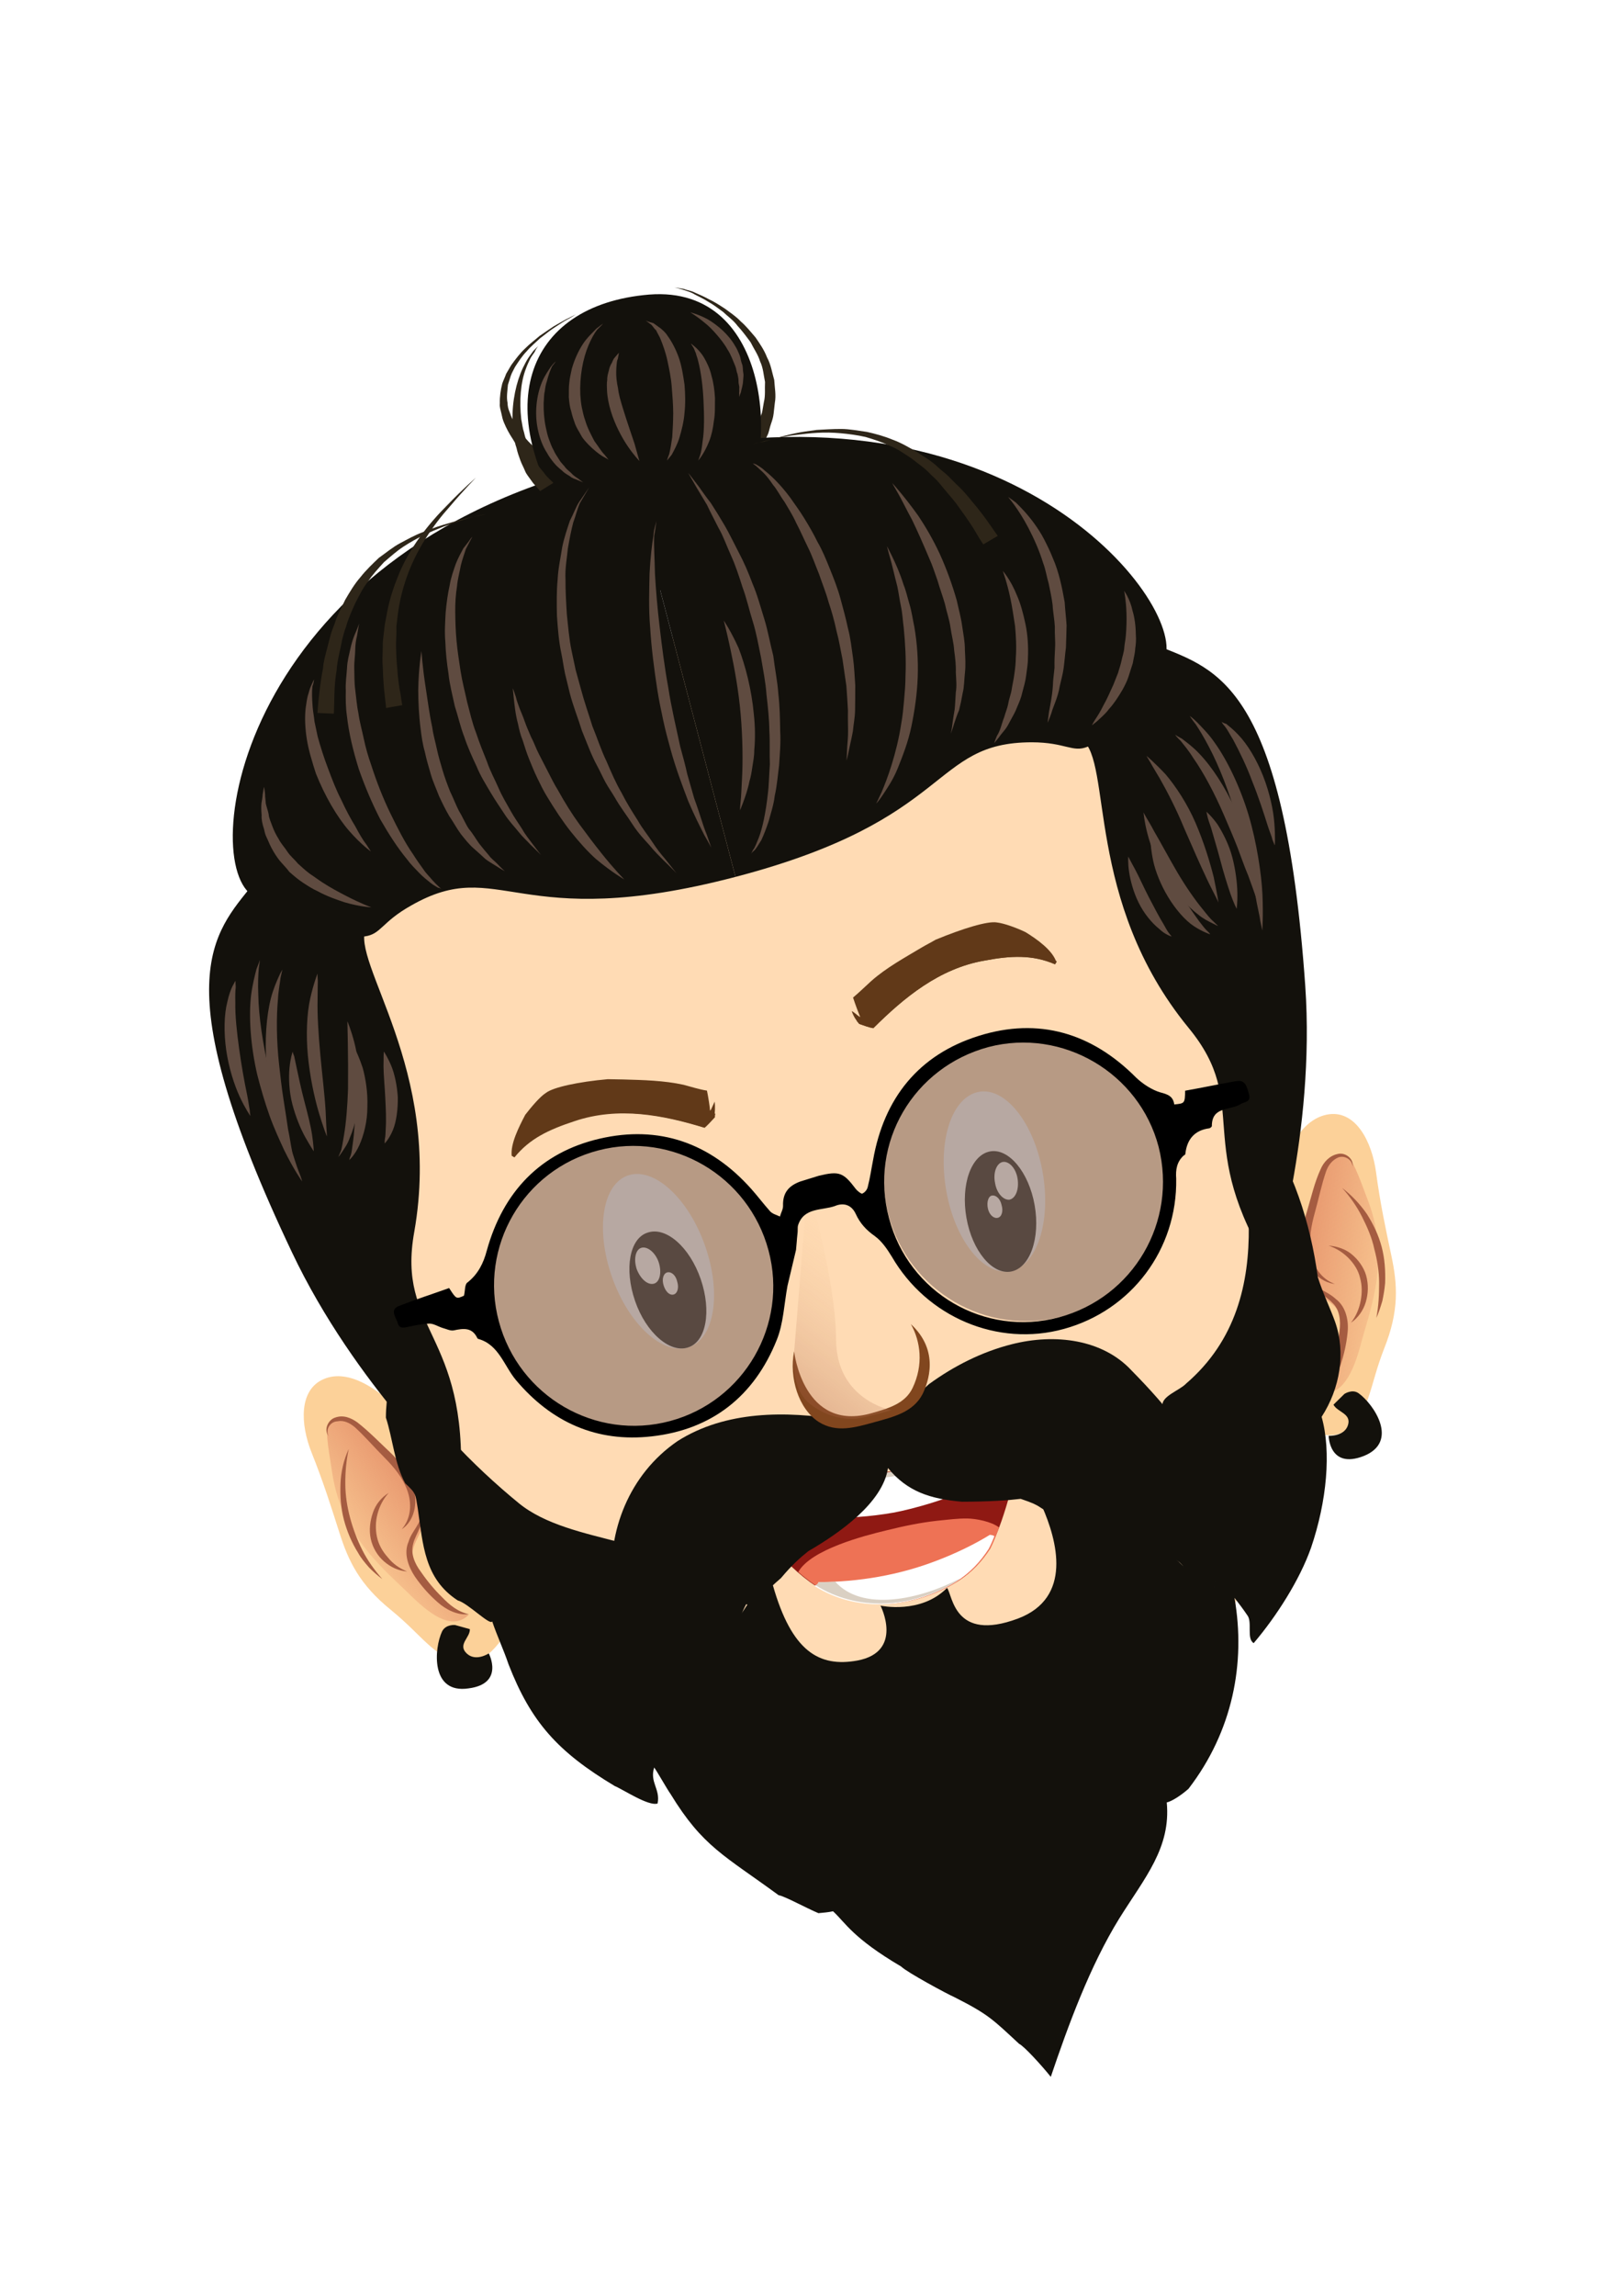 <svg width="79" height="113" viewBox="0 0 79 113" fill="none" xmlns="http://www.w3.org/2000/svg">
<g filter="url(#filter0_d_247_1271)">
<path d="M20.321 61.114C18.756 59.314 17.16 58.349 15.941 58.875C14.721 59.4 14.781 61.076 15.348 62.496C15.916 63.916 16.276 65.054 16.719 66.441C17.161 67.828 17.703 68.987 19.274 70.253C20.85 71.547 21.282 72.463 22.66 72.822C24.038 73.181 25.096 71.06 25.096 71.06C24.262 67.831 21.415 62.363 20.321 61.114Z" fill="#FCD199"/>
<path d="M16.372 63.553C16.132 62.005 15.981 61.296 16.261 60.94C16.54 60.585 17.155 60.691 18.069 61.652C18.977 62.585 20.601 64.521 20.818 65.127C21.03 65.704 20.892 66.029 20.581 66.658C20.271 67.287 20.04 67.869 20.903 68.871C21.767 69.872 22.176 70.407 23.08 70.482C22.367 71.167 21.442 70.711 20.247 69.543C19.047 68.347 16.858 66.679 16.372 63.553Z" fill="url(#paint0_linear_247_1271)"/>
<path d="M16.178 61.668C15.936 61.364 16.157 60.873 16.519 60.766C16.904 60.625 17.291 60.78 17.606 61.009C18.174 61.452 18.668 61.968 19.185 62.451C19.701 62.934 20.157 63.548 20.37 64.273C20.578 64.97 20.412 65.864 19.787 66.263C20.263 65.718 20.282 64.973 20.065 64.368C19.842 63.734 19.404 63.205 18.916 62.716C18.427 62.227 17.955 61.676 17.479 61.244C17.226 61.031 16.929 60.886 16.618 60.952C16.266 60.968 16.021 61.346 16.178 61.668Z" fill="#A55C41"/>
<path d="M20.759 65.406C20.914 65.995 20.46 66.506 20.352 66.973C20.216 67.447 20.41 67.939 20.738 68.372C21.039 68.812 21.396 69.24 21.769 69.605C22.149 69.998 22.544 70.329 23.102 70.448C22.524 70.511 21.958 70.216 21.557 69.858C21.121 69.476 20.77 69.077 20.429 68.586C20.122 68.118 19.864 67.462 20.124 66.874C20.277 66.338 20.766 65.997 20.759 65.406Z" fill="#A55C41"/>
<path d="M19.142 64.477C18.878 64.769 18.69 65.135 18.592 65.512C18.494 65.888 18.488 66.274 18.566 66.643C18.644 67.011 18.836 67.356 19.106 67.654C19.348 67.958 19.663 68.187 20.051 68.342C19.631 68.313 19.237 68.13 18.91 67.844C18.583 67.558 18.351 67.162 18.261 66.737C18.17 66.312 18.222 65.857 18.37 65.44C18.496 65.058 18.775 64.703 19.142 64.477Z" fill="#A55C41"/>
<path d="M17.175 62.315C17.057 62.874 17.001 63.448 17.008 64.039C17.009 64.602 17.102 65.175 17.244 65.707C17.387 66.24 17.592 66.789 17.848 67.297C18.104 67.805 18.439 68.268 18.83 68.718C18.584 68.533 18.366 68.342 18.176 68.146C17.98 67.921 17.785 67.696 17.64 67.43C17.327 66.934 17.087 66.362 16.939 65.802C16.784 65.213 16.749 64.627 16.77 64.031C16.791 63.434 16.931 62.841 17.175 62.315Z" fill="#A55C41"/>
<path d="M62.743 49.944C63.22 47.592 64.154 46.001 65.48 45.838C66.778 45.681 67.568 47.172 67.774 48.698C67.974 50.196 68.227 51.386 68.528 52.803C68.829 54.221 68.923 55.504 68.168 57.382C67.442 59.255 67.511 60.277 66.478 61.266C65.446 62.256 63.483 60.954 63.483 60.954C62.593 57.737 62.417 51.613 62.743 49.944Z" fill="#FCD199"/>
<path d="M67.406 50.168C66.86 48.714 66.625 48.023 66.231 47.84C65.837 47.657 65.337 48.089 65.011 49.343C64.658 50.603 64.239 53.092 64.315 53.727C64.419 54.357 64.7 54.564 65.284 54.944C65.839 55.329 66.338 55.727 66.081 57.026C65.824 58.324 65.73 58.996 64.981 59.51C65.921 59.755 66.54 58.913 66.992 57.276C67.409 55.618 68.509 53.133 67.406 50.168Z" fill="url(#paint1_linear_247_1271)"/>
<path d="M66.618 48.41C66.687 48.04 66.257 47.687 65.867 47.799C65.471 47.883 65.185 48.211 65.047 48.536C64.743 49.193 64.592 49.877 64.385 50.573C64.171 51.24 64.095 51.997 64.252 52.734C64.408 53.471 65.018 54.111 65.745 54.194C65.073 53.952 64.673 53.325 64.563 52.667C64.453 52.01 64.576 51.332 64.761 50.67C64.946 50.009 65.09 49.297 65.31 48.658C65.419 48.339 65.632 48.086 65.903 47.969C66.202 47.846 66.602 48.058 66.618 48.41Z" fill="#A55C41"/>
<path d="M64.477 53.931C64.632 54.52 65.27 54.74 65.615 55.111C65.982 55.447 66.04 55.998 65.973 56.516C65.905 57.034 65.815 57.586 65.691 58.116C65.561 58.618 65.374 59.131 64.953 59.517C65.467 59.289 65.829 58.768 66.01 58.226C66.191 57.684 66.315 57.154 66.371 56.58C66.432 56.033 66.31 55.319 65.783 54.927C65.341 54.517 64.761 54.433 64.477 53.931Z" fill="#A55C41"/>
<path d="M65.434 52.305C65.816 52.432 66.159 52.655 66.423 52.925C66.688 53.194 66.907 53.533 66.986 53.901C67.092 54.264 67.085 54.65 67.016 55.02C66.947 55.391 66.793 55.779 66.535 56.1C66.873 55.88 67.147 55.496 67.267 55.086C67.387 54.675 67.41 54.226 67.285 53.778C67.166 53.359 66.878 52.976 66.557 52.718C66.27 52.483 65.854 52.334 65.434 52.305Z" fill="#A55C41"/>
<path d="M66.103 49.468C66.488 49.89 66.829 50.38 67.085 50.889C67.341 51.397 67.569 51.912 67.689 52.479C67.832 53.011 67.924 53.584 67.925 54.147C67.926 54.709 67.899 55.278 67.787 55.864C67.908 55.602 67.996 55.316 68.083 55.031C68.142 54.752 68.195 54.445 68.22 54.143C68.241 53.546 68.2 52.933 68.051 52.372C67.896 51.783 67.634 51.246 67.322 50.75C66.981 50.259 66.561 49.815 66.103 49.468Z" fill="#A55C41"/>
<path d="M17.574 35.217C15.384 39.118 14.952 43.771 16.332 48.04C18.639 55.282 22.681 67.487 24.45 70.666C26.986 75.222 36.867 81.211 48.642 82.325C48.705 82.341 48.761 82.329 48.824 82.345C48.875 82.305 48.925 82.264 48.982 82.252C58.71 75.536 64.384 65.474 64.4 60.257C64.396 56.614 61.95 43.981 60.43 36.543C59.525 32.144 56.901 28.287 53.065 25.962C43.892 20.386 35.141 21.948 33.357 22.326C33.301 22.339 33.244 22.351 33.188 22.363C33.131 22.375 33.074 22.387 33.018 22.399C31.242 22.953 22.842 25.892 17.574 35.217Z" fill="#FFDBB4"/>
<path d="M46.606 49.61C47.033 52.037 48.445 53.811 49.754 53.563C51.062 53.314 51.785 51.147 51.352 48.691C50.925 46.264 49.513 44.49 48.205 44.738C46.868 44.992 46.174 47.154 46.606 49.61Z" fill="white"/>
<path d="M47.599 50.938C47.885 52.566 48.876 53.747 49.788 53.583C50.728 53.413 51.244 51.941 50.958 50.314C50.671 48.686 49.68 47.504 48.769 47.668C47.828 47.838 47.312 49.31 47.599 50.938Z" fill="#13110C"/>
<path d="M49.008 49.218C49.088 49.734 49.427 50.076 49.717 50.045C50.028 49.978 50.198 49.528 50.118 49.011C50.038 48.495 49.699 48.153 49.41 48.184C49.093 48.222 48.9 48.707 49.008 49.218Z" fill="white"/>
<path d="M48.655 50.477C48.722 50.789 48.94 50.98 49.138 50.938C49.336 50.896 49.423 50.611 49.329 50.305C49.263 49.993 49.044 49.802 48.846 49.844C48.676 49.88 48.589 50.166 48.655 50.477Z" fill="white"/>
<path d="M34.725 52.31C35.548 54.653 35.194 56.89 33.922 57.309C32.65 57.727 30.963 56.189 30.14 53.846C29.317 51.503 29.67 49.266 30.942 48.847C32.214 48.429 33.902 49.967 34.725 52.31Z" fill="white"/>
<path d="M34.511 53.954C35.052 55.528 34.781 57.037 33.893 57.314C33.011 57.62 31.818 56.6 31.277 55.026C30.736 53.453 31.007 51.943 31.895 51.666C32.805 51.354 33.97 52.381 34.511 53.954Z" fill="#13110C"/>
<path d="M32.441 53.121C32.605 53.619 32.498 54.086 32.221 54.175C31.915 54.269 31.554 53.961 31.361 53.468C31.196 52.97 31.303 52.503 31.581 52.415C31.886 52.32 32.282 52.651 32.441 53.121Z" fill="white"/>
<path d="M33.355 54.082C33.45 54.388 33.362 54.673 33.164 54.715C32.966 54.757 32.776 54.56 32.682 54.255C32.587 53.949 32.675 53.664 32.873 53.621C33.071 53.579 33.289 53.77 33.355 54.082Z" fill="white"/>
<path d="M18.205 55.047C17.859 54.113 19.068 56.048 19.203 56.404C19.324 56.971 19.341 57.471 19.324 57.949C18.768 57.001 18.353 56.022 18.205 55.047Z" fill="#13110C"/>
<path d="M19.006 60.772C19.01 59.675 19.25 58.854 19.33 57.978C20.809 60.626 23.366 63.194 25.551 64.981C26.84 66.04 28.793 66.455 30.484 66.896C30.537 67.981 30.42 69.102 30.548 69.844C30.861 72.296 31.254 74.286 32.698 76.349C33.108 76.884 33.255 76.882 33.839 77.262C33.42 75.988 33.23 74.814 34.215 73.598C35.029 72.418 36.153 71.024 36.905 69.828C37.231 69.551 37.648 69.285 38.065 69.019C38.995 72.287 40.344 73.067 42.225 72.727C44.53 72.296 43.367 70.025 43.367 70.025C43.367 70.025 45.354 70.463 46.643 69.152C46.926 69.507 46.977 71.836 50.13 70.663C52.842 69.643 52.065 66.816 51.323 65.137C51.798 65.421 52.279 65.734 52.802 65.83C53.44 66.05 53.851 65.755 54.506 65.912C56.016 66.895 58.16 67.24 58.817 68.937C59.004 69.401 59.244 69.972 59.425 70.407C59.968 69.344 59.892 67.731 59.783 66.243C59.411 64.071 58.591 62.023 57.252 60.175C57.212 59.709 58.1 59.432 58.414 59.099C60.892 56.973 61.533 54.141 61.505 51.363C61.46 49.062 62.082 45.997 62.136 46.252C63.679 48.502 64.546 51.191 64.907 53.869C65.173 54.701 65.533 55.425 65.757 56.059C66.286 57.575 66.006 59.323 65.092 60.732C65.573 62.437 65.353 64.883 64.569 67.182C64.014 68.751 62.883 70.532 61.747 71.869C61.376 71.652 61.7 70.813 61.424 70.486C61.251 70.227 61.002 69.894 60.801 69.641C61.361 72.84 60.715 76.206 58.536 79.038C58.188 79.349 57.72 79.656 57.465 79.71C57.674 81.947 56.386 83.405 55.127 85.42C53.674 87.772 52.608 90.694 51.753 93.216C51.31 92.659 50.424 91.692 50.195 91.592C48.869 90.363 48.674 90.138 46.983 89.282C46.658 89.144 44.652 88.059 44.388 87.789C41.987 86.374 41.654 85.644 41.029 85.067C40.774 85.121 40.57 85.134 40.309 85.16C39.658 84.883 38.653 84.327 38.346 84.274C35.682 82.321 34.616 81.896 33.029 79.3C32.862 79.069 32.34 78.143 32.219 77.991C31.989 78.721 32.532 79.05 32.388 79.762C31.947 79.915 30.67 79.061 30.283 78.906C27.469 77.222 26.152 75.754 25.045 72.909C24.803 72.19 24.483 71.517 24.241 70.799C24.142 71.027 23.044 69.897 22.543 69.767C20.895 68.695 20.835 67.019 20.575 65.238C20.459 64.552 20.51 64.511 19.959 64.006C19.431 63.052 19.336 61.769 19.006 60.772Z" fill="#13110C"/>
<path d="M39.897 68.866C41.918 70.303 44.728 70.299 47.14 68.839C47.821 68.427 48.348 67.842 48.749 67.223C49.209 66.326 49.488 65.408 49.76 64.461C49.781 64.279 49.807 64.125 49.828 63.943C49.9 63.306 49.97 62.521 50.377 61.931C49.054 62.389 47.258 62.711 46.947 62.778C44.32 63.365 41.591 63.885 38.902 64.042C38.528 64.091 38.126 64.147 37.745 64.169C37.139 64.238 36.561 64.302 36.009 64.212C37.136 65.898 38.144 67.579 39.897 68.866Z" fill="#8F1913"/>
<path d="M43.647 66.322C44.49 66.114 45.311 65.939 46.178 65.844C46.671 65.799 47.159 65.725 47.664 65.736C48.05 65.743 48.818 65.876 49.208 66.178C49.076 66.532 48.944 66.886 48.778 67.218C48.376 67.836 47.872 68.387 47.168 68.833C44.762 70.321 41.946 70.297 39.925 68.86C39.713 68.698 39.501 68.536 39.317 68.367C39.94 67.257 42.577 66.579 43.647 66.322Z" fill="#EE7255"/>
<path d="M40.311 68.866C42.292 68.86 44.291 68.524 46.15 67.804C47.026 67.47 47.941 67.039 48.752 66.54C48.843 66.551 48.934 66.561 48.974 66.612C48.897 66.806 48.798 67.034 48.692 67.234C48.291 67.853 47.787 68.404 47.083 68.85C44.778 70.258 42.099 70.323 40.114 69.056C40.25 68.998 40.294 68.929 40.311 68.866Z" fill="white"/>
<path opacity="0.6" d="M40.311 68.867C40.578 68.869 40.873 68.866 41.133 68.84C42.457 70.336 45.288 69.735 47.285 68.689C47.234 68.729 47.184 68.77 47.133 68.81C44.828 70.218 42.15 70.283 40.165 69.016C40.25 68.998 40.294 68.929 40.311 68.867Z" fill="#C2B09C"/>
<path d="M36.917 64.73C36.768 64.584 36.647 64.432 36.497 64.286C36.883 64.293 37.286 64.237 37.694 64.209C38.068 64.159 38.476 64.132 38.85 64.082C41.539 63.926 44.269 63.406 46.896 62.818C47.179 62.758 48.606 62.514 49.856 62.13C49.489 62.771 49.054 63.367 48.544 63.89C47.004 64.721 44.933 65.279 43.993 65.449C41.682 65.851 39.444 65.763 37.337 65.174C37.21 64.993 37.038 64.882 36.917 64.73Z" fill="white"/>
<path opacity="0.6" d="M37.694 64.21C38.068 64.16 38.477 64.133 38.851 64.083C41.539 63.927 44.269 63.407 46.896 62.819C47.179 62.759 48.606 62.515 49.856 62.131C49.706 62.4 49.528 62.675 49.344 62.921C49.297 62.842 49.229 62.798 49.138 62.787C48.224 62.804 47.393 63.069 46.515 63.255C45.32 63.48 44.141 63.641 42.934 63.809C41.869 63.946 40.815 64.14 39.732 64.192C38.994 64.201 38.319 64.226 37.629 64.461C37.516 64.485 37.427 64.623 37.479 64.73C37.515 64.9 37.58 65.064 37.616 65.234C37.525 65.224 37.428 65.185 37.365 65.169C37.222 65.051 37.072 64.905 36.929 64.787C36.78 64.641 36.659 64.489 36.509 64.343C36.883 64.293 37.292 64.266 37.694 64.21Z" fill="#C2B09C"/>
<path d="M49.837 57.158C51.971 56.616 54.313 56.919 55.734 58.454C57.469 60.218 59.318 62.373 59.823 64.754C60.261 66.26 59.81 69.289 59.579 70.849C59.225 71.131 58.991 69.611 58.835 69.437C58.277 68.341 58.571 67.775 57.167 67.569C56.356 67.238 55.791 66.943 55.613 66.803C54.272 66.199 54.311 66.102 54.139 65.99C53.67 66.149 52.627 65.838 52.177 65.667C50.91 65.136 51.513 65.186 50.27 64.768C49.635 64.844 48.79 64.905 47.371 64.91C45.803 64.769 44.691 64.412 43.735 63.253C43.478 64.966 41.339 66.457 39.811 67.344C39.406 67.667 39.008 68.019 38.465 68.667C37.712 69.301 37.007 70.162 36.755 69.949C36.327 70.721 36.445 71.14 35.443 72.271C34.799 73 33.977 74.004 34.06 73.838C33.755 74.496 34.081 74.634 33.931 75.88C33.887 76.926 33.907 78.136 33.574 77.822C32.145 75.549 30.577 73.6 30.154 69.099C29.9 66.368 30.99 63.56 33.365 61.93C35.737 60.419 38.728 60.435 41.396 60.876C43.045 61.118 44.595 60.197 45.757 59.121C46.961 58.243 48.349 57.533 49.837 57.158Z" fill="#13110C"/>
<path d="M25.87 45.866C26.172 45.476 26.597 44.971 26.884 44.792C27.239 44.509 28.513 44.239 29.936 44.114C30.203 44.117 30.441 44.126 30.708 44.128C31.69 44.156 32.701 44.179 33.663 44.389C34.039 44.487 34.421 44.614 34.819 44.677C34.879 44.961 34.971 45.533 34.973 45.681C34.967 45.653 34.995 45.647 35.017 45.612C35.078 45.481 35.139 45.35 35.2 45.218C35.226 45.479 35.217 45.718 35.181 45.963C35.013 46.147 34.844 46.33 34.67 46.486C32.614 45.856 30.423 45.433 28.269 46.157C26.997 46.575 26.054 47.012 25.305 47.941C25.27 47.919 25.236 47.897 25.202 47.874C25.138 47.295 25.554 46.467 25.87 45.866Z" fill="#613918"/>
<path d="M25.202 47.874C26.666 45.993 28.833 44.911 31.157 45.128C32.334 45.234 33.451 45.618 34.635 45.9C34.851 45.943 35.05 45.901 35.236 45.802C35.219 45.865 35.203 45.928 35.215 45.984C35.047 46.168 34.879 46.352 34.705 46.508C32.648 45.878 30.457 45.454 28.304 46.178C27.031 46.597 26.089 47.034 25.339 47.963C25.305 47.941 25.271 47.918 25.236 47.896C25.208 47.902 25.202 47.874 25.202 47.874Z" fill="#613918"/>
<path d="M50.502 36.873C50.073 36.668 49.463 36.442 49.099 36.401C48.639 36.321 47.417 36.699 46.084 37.248C45.847 37.388 45.633 37.492 45.396 37.632C44.556 38.136 43.654 38.623 42.907 39.286C42.61 39.556 42.34 39.821 42.014 40.097C42.103 40.375 42.308 40.924 42.367 41.059C42.332 41.037 42.332 41.037 42.298 41.015C42.195 40.948 42.08 40.824 41.949 40.763C42.031 41.012 42.164 41.221 42.32 41.395C42.542 41.466 42.77 41.566 43.015 41.603C44.529 40.096 46.266 38.661 48.492 38.278C49.8 38.029 50.855 37.983 51.962 38.459C51.985 38.425 52.007 38.39 52.029 38.356C51.846 37.773 51.079 37.225 50.502 36.873Z" fill="#613918"/>
<path d="M52.016 38.298C49.831 37.34 47.419 37.408 45.476 38.709C44.491 39.363 43.701 40.242 42.774 41.031C42.6 41.186 42.402 41.228 42.197 41.242C42.238 41.293 42.278 41.343 42.319 41.394C42.541 41.465 42.769 41.565 43.014 41.602C44.528 40.096 46.265 38.66 48.491 38.276C49.799 38.028 50.854 37.982 51.961 38.458C51.984 38.423 52.006 38.389 52.028 38.355C52.05 38.32 52.05 38.32 52.016 38.298Z" fill="#613918"/>
<path d="M39.112 57.509C39.112 57.509 39.552 61.533 42.952 60.545C43.761 60.314 44.57 60.083 44.941 59.323C45.495 58.168 45.339 57.017 44.863 56.17C46.298 57.494 45.71 59.041 45.444 59.601C44.984 60.498 44.027 60.731 43.077 60.992C42.126 61.253 41.21 61.537 40.324 60.984C39.328 60.337 38.855 58.808 39.112 57.509Z" fill="#81461E"/>
<path d="M33.201 5.149C33.201 5.149 33.383 5.17 33.702 5.28C33.862 5.335 34.05 5.384 34.221 5.495C34.421 5.601 34.65 5.701 34.89 5.857C35.124 5.985 35.37 6.17 35.617 6.354C35.841 6.573 36.115 6.752 36.323 7.034C36.553 7.281 36.761 7.563 36.969 7.845C37.126 8.167 37.334 8.448 37.434 8.783C37.591 9.105 37.607 9.457 37.679 9.797C37.66 10.127 37.704 10.473 37.623 10.787C37.596 10.94 37.57 11.094 37.543 11.248C37.517 11.401 37.428 11.539 37.395 11.664C37.334 11.796 37.308 11.949 37.247 12.081C37.186 12.212 37.119 12.315 37.058 12.447C36.931 12.681 36.825 12.881 36.685 13.059C36.546 13.237 36.428 13.38 36.333 13.489C36.149 13.736 36.031 13.879 36.031 13.879L36.673 14.395C36.673 14.395 36.785 14.223 36.963 13.948C37.052 13.811 37.163 13.639 37.297 13.433C37.431 13.227 37.53 12.998 37.652 12.735C37.713 12.604 37.774 12.473 37.835 12.341C37.889 12.181 37.916 12.028 37.971 11.868C38.026 11.708 38.081 11.548 38.101 11.366C38.122 11.184 38.142 11.002 38.163 10.82C38.232 10.45 38.154 10.081 38.132 9.701C38.026 9.338 37.969 8.936 37.778 8.591C37.643 8.235 37.429 7.925 37.216 7.614C36.98 7.339 36.737 7.035 36.485 6.822C36.255 6.574 35.946 6.373 35.7 6.189C35.425 6.01 35.185 5.854 34.922 5.732C34.688 5.604 34.46 5.504 34.231 5.404C34.032 5.299 33.821 5.284 33.69 5.223C33.411 5.164 33.201 5.149 33.201 5.149Z" fill="#2E2619"/>
<path d="M28.363 6.473C28.363 6.473 28.177 6.572 27.855 6.729C27.697 6.821 27.511 6.92 27.274 7.059C27.066 7.192 26.835 7.36 26.576 7.533C26.352 7.729 26.07 7.937 25.852 8.161C25.605 8.391 25.398 8.672 25.191 8.953C25.102 9.091 25.019 9.256 24.93 9.394C24.875 9.554 24.792 9.719 24.737 9.879C24.656 10.193 24.609 10.528 24.618 10.852C24.598 11.034 24.656 11.17 24.692 11.34C24.728 11.51 24.759 11.652 24.817 11.788C24.94 12.087 25.085 12.353 25.258 12.612C25.403 12.878 25.627 13.097 25.823 13.322C26.019 13.547 26.209 13.743 26.421 13.906C26.633 14.068 26.788 14.242 26.959 14.354C27.131 14.466 27.274 14.583 27.412 14.673C27.658 14.857 27.795 14.947 27.795 14.947L28.374 14.468C28.374 14.468 28.237 14.379 27.968 14.229C27.831 14.139 27.694 14.05 27.494 13.944C27.322 13.833 27.145 13.693 26.933 13.53C26.721 13.368 26.509 13.206 26.319 13.009C26.101 12.818 25.911 12.622 25.744 12.391C25.548 12.165 25.403 11.9 25.264 11.663C25.177 11.533 25.147 11.392 25.089 11.256C25.03 11.12 25 10.979 24.998 10.831C24.938 10.547 24.991 10.24 25.016 9.938C25.071 9.779 25.103 9.653 25.158 9.493C25.213 9.334 25.302 9.196 25.363 9.065C25.541 8.79 25.72 8.515 25.938 8.291C26.151 8.039 26.404 7.837 26.6 7.647C26.831 7.479 27.056 7.284 27.264 7.15C27.473 7.017 27.653 6.89 27.811 6.797C28.183 6.6 28.363 6.473 28.363 6.473Z" fill="#2E2619"/>
<path d="M18.028 36.66C17.231 38.34 21.813 43.617 20.405 51.617C19.522 56.515 23.053 56.565 22.684 64.019C22.684 64.019 17.488 59.198 14.378 52.631C8.012 39.231 10.516 36.951 12.456 34.525C14.073 32.523 18.028 36.66 18.028 36.66Z" fill="#13110C"/>
<path d="M53.28 27.396C54.809 28.464 53.393 35.311 58.544 41.593C61.695 45.427 58.674 47.224 62.644 53.52C62.644 53.52 64.793 46.783 64.286 39.515C63.244 24.718 59.948 23.966 57.068 22.8C54.678 21.857 53.28 27.396 53.28 27.396Z" fill="#13110C"/>
<path d="M36.525 15.788C38.253 13.614 38.143 5.017 31.973 5.498C25.809 6.007 23.937 11.262 28.55 17.659C33.134 24.061 36.525 15.788 36.525 15.788Z" fill="#13110C"/>
<path d="M36.225 34.158C47.044 31.328 45.795 27.535 50.824 27.533C52.482 27.537 52.829 28.056 53.563 27.752C55.422 27.031 57.028 25.12 57.425 23.229C58.053 20.192 49.011 8.96 30.829 13.621L36.225 34.158Z" fill="#13110C"/>
<path d="M36.225 34.158C25.406 36.989 24.632 33.065 20.252 35.565C18.797 36.378 18.776 36.974 17.971 37.086C15.988 37.359 13.958 36.161 12.389 35.043C9.698 33.096 12.043 17.669 30.828 13.62L36.225 34.158Z" fill="#13110C"/>
<path d="M36.989 33.02C36.989 33.02 37.033 32.951 37.134 32.87C37.236 32.79 37.341 32.589 37.497 32.349C37.619 32.086 37.734 31.795 37.86 31.413C37.958 31.037 38.106 30.62 38.157 30.165C38.265 29.698 38.305 29.186 38.372 28.668C38.405 28.127 38.461 27.553 38.425 26.968C38.418 26.377 38.405 25.758 38.335 25.15C38.294 24.537 38.161 23.914 38.086 23.278C37.925 22.66 37.821 22.031 37.638 21.448C37.455 20.864 37.3 20.275 37.066 19.732C36.861 19.183 36.628 18.641 36.384 18.189C36.134 17.709 35.918 17.251 35.687 16.856C35.455 16.461 35.229 16.094 35.009 15.756C34.767 15.451 34.593 15.192 34.426 14.961C34.097 14.527 33.896 14.274 33.896 14.274C33.896 14.274 34.041 14.539 34.319 15.013C34.458 15.251 34.638 15.538 34.823 15.854C34.986 16.205 35.184 16.578 35.387 16.979C35.619 17.374 35.778 17.844 35.999 18.33C36.221 18.816 36.392 19.342 36.569 19.897C36.774 20.446 36.895 21.013 37.078 21.596C37.261 22.179 37.359 22.781 37.485 23.376C37.583 23.977 37.71 24.572 37.751 25.186C37.821 25.793 37.885 26.372 37.892 26.963C37.927 27.548 37.894 28.088 37.917 28.616C37.878 29.128 37.873 29.662 37.816 30.089C37.714 31 37.553 31.774 37.36 32.26C37.26 32.488 37.189 32.711 37.094 32.82C37.033 32.951 36.989 33.02 36.989 33.02Z" fill="#5F4B40"/>
<path d="M35.647 21.543C35.647 21.543 35.802 22.132 35.982 22.983C36.169 23.861 36.381 25.001 36.48 26.165C36.58 27.329 36.594 28.511 36.542 29.381C36.519 29.83 36.506 30.188 36.476 30.461C36.445 30.734 36.447 30.882 36.447 30.882C36.447 30.882 36.507 30.751 36.601 30.494C36.694 30.237 36.826 29.883 36.912 29.45C36.983 29.228 37.02 28.983 37.056 28.738C37.093 28.494 37.152 28.214 37.149 27.919C37.204 27.344 37.191 26.725 37.127 26.146C37.016 24.926 36.707 23.747 36.379 22.899C35.988 22.034 35.647 21.543 35.647 21.543Z" fill="#5F4B40"/>
<path d="M37.08 13.804C37.08 13.804 37.121 13.855 37.224 13.922C37.298 13.995 37.442 14.113 37.591 14.259C37.74 14.405 37.902 14.607 38.075 14.867C38.271 15.092 38.428 15.414 38.636 15.696C38.821 16.012 39.041 16.35 39.21 16.729C39.408 17.102 39.583 17.509 39.793 17.938C39.996 18.34 40.155 18.809 40.336 19.245C40.495 19.715 40.676 20.15 40.807 20.626C40.966 21.096 41.097 21.572 41.199 22.053C41.33 22.529 41.398 22.989 41.494 23.442C41.562 23.902 41.624 24.333 41.686 24.764C41.719 25.201 41.741 25.582 41.763 25.962C41.756 26.349 41.766 26.673 41.769 26.968C41.773 27.264 41.742 27.537 41.727 27.747C41.705 28.196 41.696 28.435 41.696 28.435C41.696 28.435 41.761 28.184 41.847 27.752C41.89 27.535 41.955 27.284 42.008 26.977C42.032 26.675 42.108 26.333 42.114 25.947C42.121 25.56 42.122 25.145 42.123 24.731C42.089 24.294 42.077 23.822 42.01 23.362C41.941 22.903 41.896 22.409 41.759 21.905C41.657 21.423 41.52 20.919 41.389 20.443C41.259 19.967 41.066 19.475 40.878 19.011C40.691 18.547 40.504 18.084 40.272 17.688C40.062 17.259 39.831 16.864 39.605 16.497C39.379 16.13 39.131 15.798 38.917 15.488C38.461 14.874 38.013 14.436 37.658 14.156C37.509 14.01 37.343 13.926 37.24 13.859C37.143 13.821 37.08 13.804 37.08 13.804Z" fill="#5F4B40"/>
<path d="M43.152 30.554C43.152 30.554 43.298 30.405 43.498 30.096C43.699 29.786 43.995 29.368 44.226 28.786C44.458 28.203 44.728 27.524 44.889 26.749C45.049 25.975 45.17 25.149 45.2 24.313C45.229 23.478 45.168 22.632 45.034 21.86C44.956 21.492 44.9 21.089 44.799 20.755C44.699 20.421 44.626 20.081 44.504 19.781C44.321 19.198 44.099 18.712 43.942 18.39C43.785 18.067 43.686 17.881 43.686 17.881C43.686 17.881 43.728 18.079 43.834 18.442C43.935 18.776 44.043 19.286 44.198 19.875C44.258 20.159 44.302 20.505 44.374 20.845C44.447 21.185 44.462 21.537 44.512 21.912C44.584 22.667 44.633 23.456 44.597 24.264C44.597 24.678 44.562 25.071 44.527 25.463C44.492 25.856 44.457 26.248 44.387 26.619C44.277 27.353 44.098 28.043 43.923 28.613C43.749 29.183 43.556 29.669 43.418 29.994C43.235 30.388 43.152 30.554 43.152 30.554Z" fill="#5F4B40"/>
<path d="M43.944 14.775C43.944 14.775 44.042 14.961 44.228 15.277C44.413 15.594 44.629 16.051 44.919 16.582C45.181 17.119 45.467 17.769 45.765 18.476C45.928 18.827 46.035 19.189 46.176 19.574C46.288 19.965 46.423 20.321 46.536 20.712C46.62 21.109 46.761 21.494 46.811 21.868C46.867 22.271 46.973 22.633 46.995 23.014C47.045 23.388 47.089 23.734 47.076 24.093C47.092 24.445 47.13 24.762 47.076 25.07C47.052 25.372 47.049 25.639 47.019 25.912C46.982 26.157 46.939 26.373 46.918 26.555C46.877 26.919 46.828 27.107 46.828 27.107C46.828 27.107 46.906 26.913 47.009 26.565C47.064 26.406 47.135 26.183 47.235 25.955C47.3 25.704 47.359 25.425 47.412 25.117C47.493 24.804 47.484 24.48 47.525 24.116C47.566 23.752 47.544 23.371 47.522 22.991C47.529 22.604 47.445 22.207 47.383 21.776C47.327 21.373 47.208 20.954 47.124 20.557C46.893 19.747 46.611 18.978 46.279 18.248C45.953 17.548 45.581 16.916 45.235 16.397C44.519 15.393 43.944 14.775 43.944 14.775Z" fill="#5F4B40"/>
<path d="M49.388 19.099C49.388 19.099 49.588 19.62 49.762 20.442C49.846 20.839 49.92 21.326 49.994 21.814C50.04 22.308 50.069 22.865 50.03 23.377C50.028 23.644 49.997 23.917 49.96 24.162C49.929 24.435 49.864 24.686 49.828 24.93C49.791 25.175 49.691 25.404 49.655 25.648C49.612 25.865 49.513 26.093 49.464 26.282C49.386 26.476 49.338 26.664 49.283 26.823C49.228 26.983 49.167 27.115 49.1 27.218C49.001 27.446 48.968 27.572 48.968 27.572C48.968 27.572 49.064 27.462 49.203 27.285C49.27 27.182 49.365 27.073 49.483 26.929C49.6 26.786 49.684 26.62 49.789 26.42C49.894 26.22 50.006 26.048 50.099 25.791C50.199 25.563 50.298 25.334 50.357 25.055C50.422 24.804 50.51 24.519 50.54 24.246C50.571 23.973 50.63 23.694 50.627 23.398C50.654 22.83 50.618 22.245 50.504 21.706C50.39 21.168 50.259 20.692 50.09 20.313C49.774 19.521 49.388 19.099 49.388 19.099Z" fill="#5F4B40"/>
<path d="M49.65 15.46C49.65 15.46 50.157 16.033 50.657 16.994C50.906 17.474 51.18 18.067 51.375 18.707C51.504 19.035 51.548 19.381 51.649 19.715C51.721 20.056 51.799 20.424 51.843 20.77C51.859 21.122 51.937 21.491 51.953 21.843C51.94 22.201 51.984 22.547 51.965 22.877C51.946 23.207 51.928 23.537 51.937 23.861C51.912 24.162 51.859 24.47 51.857 24.737C51.824 25.277 51.716 25.744 51.663 26.052C51.616 26.387 51.595 26.57 51.595 26.57C51.595 26.57 51.678 26.404 51.788 26.084C51.869 25.771 52.103 25.336 52.192 24.784C52.252 24.505 52.339 24.22 52.386 23.884C52.433 23.548 52.452 23.218 52.499 22.882C52.511 22.524 52.524 22.166 52.531 21.779C52.509 21.399 52.459 21.024 52.438 20.644C52.309 19.901 52.147 19.136 51.861 18.486C51.732 18.157 51.575 17.835 51.424 17.542C51.273 17.248 51.099 16.988 50.932 16.757C50.597 16.295 50.258 15.953 50.034 15.734C49.822 15.571 49.65 15.46 49.65 15.46Z" fill="#5F4B40"/>
<path d="M55.366 20.082C55.366 20.082 55.462 20.535 55.481 21.183C55.491 21.507 55.484 21.893 55.449 22.286C55.434 22.496 55.386 22.684 55.371 22.895C55.357 23.105 55.279 23.299 55.237 23.516C55.194 23.732 55.117 23.926 55.068 24.114C54.991 24.308 54.914 24.503 54.837 24.697C54.676 25.056 54.516 25.416 54.344 25.72C54.2 26.017 54.044 26.257 53.932 26.429C53.821 26.601 53.782 26.698 53.782 26.698C53.782 26.698 53.883 26.617 54.035 26.496C54.181 26.346 54.412 26.179 54.618 25.898C54.859 25.64 55.082 25.296 55.299 24.924C55.405 24.724 55.51 24.524 55.581 24.302C55.652 24.079 55.723 23.857 55.794 23.634C55.831 23.389 55.902 23.167 55.911 22.928C55.948 22.683 55.962 22.473 55.942 22.24C55.937 21.797 55.881 21.394 55.78 21.06C55.654 20.465 55.366 20.082 55.366 20.082Z" fill="#5F4B40"/>
<path d="M32.329 16.65C32.329 16.65 32.313 16.712 32.28 16.838C32.248 16.963 32.193 17.123 32.184 17.362C32.105 17.823 32.033 18.46 31.991 19.239C31.978 20.012 31.938 20.939 32.023 21.898C32.081 22.864 32.212 23.902 32.372 24.935C32.452 25.451 32.561 25.961 32.663 26.443C32.771 26.953 32.902 27.429 33.033 27.905C33.294 28.857 33.622 29.705 33.892 30.418C34.19 31.125 34.492 31.712 34.696 32.114C34.928 32.509 35.032 32.723 35.032 32.723C35.032 32.723 34.95 32.474 34.803 32.061C34.628 31.654 34.467 31.037 34.191 30.295C34.085 29.933 33.972 29.542 33.847 29.095C33.757 28.669 33.633 28.222 33.502 27.746C33.303 26.811 33.064 25.825 32.91 24.82C32.728 23.822 32.602 22.812 32.489 21.859C32.375 20.906 32.301 20.003 32.258 19.242C32.243 18.475 32.196 17.833 32.219 17.384C32.298 16.923 32.329 16.65 32.329 16.65Z" fill="#5F4B40"/>
<path d="M29.017 14.982C29.017 14.982 28.839 15.257 28.521 15.71C28.365 15.95 28.255 16.27 28.066 16.636C27.94 17.018 27.792 17.434 27.69 17.93C27.617 18.42 27.493 18.95 27.465 19.518C27.41 20.093 27.417 20.684 27.43 21.303C27.472 21.916 27.519 22.558 27.652 23.181C27.718 23.493 27.756 23.811 27.828 24.151L28.061 25.109C28.228 25.755 28.473 26.354 28.662 26.966C28.908 27.565 29.125 28.171 29.416 28.702C29.561 28.967 29.677 29.238 29.823 29.504C29.968 29.769 30.135 30 30.274 30.238C30.558 30.74 30.881 31.145 31.147 31.563C31.413 31.98 31.718 32.301 31.989 32.599C32.231 32.903 32.489 33.144 32.679 33.341C33.086 33.728 33.316 33.976 33.316 33.976C33.316 33.976 33.115 33.722 32.752 33.266C32.556 33.041 32.354 32.788 32.134 32.449C31.915 32.111 31.638 31.784 31.4 31.361C31.134 30.944 30.868 30.526 30.612 30.018C30.334 29.544 30.1 29.001 29.867 28.458C29.605 27.921 29.422 27.338 29.176 26.738C28.987 26.127 28.77 25.521 28.609 24.904L28.354 23.98C28.288 23.669 28.221 23.357 28.155 23.045C28.023 22.421 27.981 21.808 27.918 21.229C27.882 20.644 27.847 20.059 27.852 19.525C27.822 18.968 27.924 18.473 27.969 17.989C28.049 17.528 28.134 17.095 28.232 16.719C28.364 16.365 28.439 16.023 28.561 15.761C28.867 15.251 29.017 14.982 29.017 14.982Z" fill="#5F4B40"/>
<path d="M30.749 34.285C30.749 34.285 30.26 33.796 29.615 32.985C29.292 32.58 28.923 32.095 28.548 31.583C28.172 31.07 27.814 30.494 27.477 29.884C27.297 29.597 27.14 29.275 26.989 28.981C26.838 28.687 26.687 28.393 26.536 28.1C26.385 27.806 26.296 27.528 26.151 27.263C26.034 26.992 25.918 26.72 25.841 26.5C25.759 26.25 25.654 26.036 25.583 25.843C25.513 25.651 25.442 25.458 25.412 25.317C25.324 25.039 25.259 24.875 25.259 24.875C25.259 24.875 25.267 25.051 25.305 25.369C25.343 25.687 25.377 26.124 25.513 26.628C25.567 26.883 25.628 27.167 25.744 27.438C25.833 27.716 25.933 28.05 26.056 28.35C26.179 28.649 26.308 28.977 26.465 29.299C26.622 29.622 26.779 29.944 26.959 30.232C27.324 30.835 27.717 31.433 28.121 31.94C28.524 32.447 28.95 32.919 29.352 33.278C30.143 33.94 30.749 34.285 30.749 34.285Z" fill="#5F4B40"/>
<path d="M23.262 17.419C23.262 17.419 23.212 17.459 23.145 17.562C23.078 17.665 22.96 17.809 22.821 17.986C22.715 18.187 22.565 18.455 22.45 18.747C22.34 19.066 22.208 19.42 22.145 19.819C22.053 20.223 21.996 20.65 21.95 21.134C21.927 21.583 21.888 22.095 21.934 22.588C21.951 23.088 22.003 23.611 22.089 24.155C22.141 24.677 22.284 25.21 22.398 25.748C22.569 26.275 22.677 26.785 22.87 27.277C23.035 27.776 23.257 28.262 23.473 28.719C23.66 29.183 23.926 29.601 24.158 29.996C24.39 30.391 24.644 30.752 24.863 31.09C25.083 31.428 25.348 31.698 25.549 31.952C25.751 32.205 25.969 32.396 26.125 32.57C26.457 32.884 26.647 33.081 26.647 33.081C26.647 33.081 26.486 32.878 26.197 32.495C26.07 32.315 25.875 32.09 25.73 31.825C25.55 31.537 25.342 31.255 25.151 30.911C24.959 30.566 24.733 30.199 24.558 29.792C24.383 29.385 24.145 28.962 23.986 28.492C23.799 28.028 23.612 27.564 23.447 27.066C23.254 26.574 23.145 26.064 23.009 25.559C22.9 25.049 22.764 24.545 22.684 24.029C22.604 23.513 22.53 23.025 22.484 22.531C22.438 22.037 22.427 21.566 22.421 21.122C22.416 20.679 22.445 20.258 22.508 19.86C22.543 19.467 22.647 19.119 22.7 18.812C22.781 18.498 22.875 18.242 22.946 18.019C23.134 17.653 23.262 17.419 23.262 17.419Z" fill="#5F4B40"/>
<path d="M20.758 23.046C20.758 23.046 20.62 23.786 20.599 24.945C20.601 25.508 20.626 26.184 20.72 26.905C20.764 27.251 20.814 27.625 20.92 27.988C20.998 28.356 21.105 28.719 21.218 29.109C21.324 29.472 21.487 29.822 21.622 30.179C21.785 30.529 21.942 30.851 22.128 31.167C22.342 31.477 22.493 31.771 22.701 32.053C22.902 32.306 23.104 32.56 23.322 32.75C23.54 32.941 23.724 33.109 23.907 33.278C24.085 33.418 24.285 33.523 24.422 33.613C24.697 33.791 24.863 33.875 24.863 33.875C24.863 33.875 24.719 33.757 24.489 33.51C24.374 33.386 24.203 33.274 24.075 33.094C23.92 32.92 23.759 32.717 23.597 32.514C23.43 32.283 23.285 32.018 23.089 31.793C22.916 31.533 22.787 31.205 22.607 30.918C22.456 30.624 22.321 30.267 22.164 29.945C22.035 29.617 21.901 29.261 21.794 28.898C21.687 28.536 21.587 28.202 21.509 27.833C21.43 27.465 21.33 27.131 21.286 26.784C21.141 26.104 21.06 25.44 20.974 24.896C20.802 23.806 20.758 23.046 20.758 23.046Z" fill="#5F4B40"/>
<path d="M21.735 34.747C21.735 34.747 21.557 34.607 21.287 34.309C21.166 34.157 20.982 33.988 20.849 33.78C20.682 33.548 20.514 33.318 20.335 33.03C19.954 32.489 19.599 31.794 19.232 31.042C18.866 30.291 18.544 29.47 18.278 28.638C18.131 28.225 18.012 27.806 17.922 27.381C17.832 26.955 17.713 26.536 17.657 26.133C17.573 25.737 17.546 25.328 17.496 24.953C17.446 24.579 17.458 24.221 17.449 23.897C17.439 23.573 17.492 23.265 17.495 22.998C17.497 22.731 17.534 22.486 17.583 22.298C17.646 21.9 17.689 21.683 17.689 21.683C17.689 21.683 17.618 21.906 17.457 22.266C17.38 22.46 17.309 22.682 17.25 22.962C17.191 23.241 17.104 23.526 17.091 23.884C17.072 24.214 17.009 24.612 17.031 24.993C17.024 25.379 17.023 25.794 17.085 26.225C17.181 27.094 17.396 27.966 17.673 28.855C17.973 29.71 18.329 30.552 18.73 31.326C19.154 32.066 19.593 32.743 20.031 33.272C20.239 33.554 20.463 33.773 20.653 33.969C20.842 34.166 21.054 34.328 21.198 34.446C21.341 34.564 21.507 34.647 21.575 34.692C21.666 34.702 21.735 34.747 21.735 34.747Z" fill="#5F4B40"/>
<path d="M15.463 24.438C15.463 24.438 15.402 24.569 15.302 24.797C15.241 24.929 15.215 25.083 15.16 25.242C15.111 25.431 15.091 25.613 15.054 25.857C15.003 26.313 15.026 26.841 15.112 27.385C15.198 27.93 15.381 28.513 15.558 29.068C16.003 30.188 16.606 31.215 17.193 31.89C17.78 32.566 18.267 32.907 18.267 32.907C18.267 32.907 18.18 32.777 18.047 32.568C17.886 32.365 17.7 32.049 17.503 31.677C17.277 31.31 17.033 30.858 16.811 30.372C16.561 29.892 16.362 29.371 16.157 28.822C15.958 28.302 15.781 27.747 15.644 27.243C15.59 26.988 15.536 26.733 15.488 26.506C15.468 26.273 15.419 26.046 15.4 25.814C15.366 25.376 15.356 25.053 15.387 24.779C15.464 24.585 15.463 24.438 15.463 24.438Z" fill="#5F4B40"/>
<path d="M18.288 35.657C18.288 35.657 17.775 35.47 17.044 35.092C16.679 34.903 16.279 34.691 15.867 34.423C15.661 34.289 15.449 34.127 15.243 33.993C15.031 33.831 14.847 33.662 14.664 33.494C14.502 33.291 14.29 33.129 14.157 32.92C14.024 32.712 13.834 32.515 13.729 32.3C13.596 32.091 13.492 31.877 13.421 31.684C13.345 31.464 13.246 31.277 13.232 31.073C13.19 30.874 13.126 30.71 13.089 30.54C13.082 30.364 13.052 30.222 13.056 30.103C13.036 29.87 13.006 29.729 13.006 29.729C13.006 29.729 12.973 29.854 12.937 30.099C12.932 30.218 12.906 30.372 12.879 30.526C12.859 30.708 12.867 30.884 12.886 31.117C12.872 31.327 12.92 31.554 13.003 31.803C13.027 31.916 13.057 32.058 13.109 32.165C13.162 32.273 13.22 32.408 13.278 32.544C13.389 32.787 13.528 33.024 13.696 33.255C13.863 33.486 14.081 33.677 14.248 33.908C14.466 34.099 14.684 34.289 14.925 34.446C15.165 34.602 15.405 34.758 15.634 34.858C16.102 35.114 16.581 35.279 16.963 35.405C17.721 35.629 18.288 35.657 18.288 35.657Z" fill="#5F4B40"/>
<path d="M31.802 6.779C31.802 6.779 31.905 6.846 32.083 6.986C32.157 7.059 32.21 7.167 32.319 7.262C32.377 7.398 32.464 7.527 32.522 7.663C32.645 7.963 32.786 8.348 32.87 8.745C32.955 9.141 33.051 9.595 33.084 10.032C33.118 10.469 33.158 10.935 33.157 11.35C33.156 11.764 33.127 12.185 33.109 12.515C33.062 12.851 33.009 13.159 32.96 13.347C32.883 13.541 32.85 13.666 32.85 13.666C32.85 13.666 32.945 13.557 33.085 13.379C33.191 13.179 33.363 12.876 33.467 12.528C33.57 12.18 33.684 11.741 33.713 11.32C33.764 10.865 33.753 10.394 33.713 9.928C33.645 9.469 33.577 9.009 33.43 8.596C33.283 8.183 33.086 7.81 32.878 7.528C32.785 7.37 32.642 7.253 32.533 7.157C32.396 7.068 32.287 6.973 32.184 6.906C31.933 6.84 31.802 6.779 31.802 6.779Z" fill="#5F4B40"/>
<path d="M30.481 8.363C30.481 8.363 30.408 8.438 30.291 8.582C30.218 8.656 30.179 8.753 30.14 8.85C30.074 8.953 30.013 9.085 29.986 9.239C29.954 9.364 29.899 9.524 29.907 9.7C29.88 9.854 29.888 10.03 29.896 10.206C29.911 10.558 29.984 10.898 30.084 11.232C30.285 11.9 30.628 12.539 30.928 12.978C31.229 13.418 31.493 13.688 31.493 13.688C31.493 13.688 31.393 13.354 31.256 12.85C31.091 12.351 30.868 11.717 30.673 11.078C30.572 10.743 30.477 10.438 30.44 10.12C30.373 9.808 30.341 9.519 30.35 9.28C30.354 9.16 30.358 9.041 30.369 8.95C30.379 8.859 30.383 8.74 30.428 8.671C30.471 8.454 30.481 8.363 30.481 8.363Z" fill="#5F4B40"/>
<path d="M29.703 6.928C29.703 6.928 29.573 7.014 29.371 7.176C29.203 7.36 28.927 7.596 28.704 7.939C28.482 8.283 28.299 8.677 28.163 9.15C28.12 9.367 28.055 9.618 28.04 9.828C28.004 10.073 28.023 10.306 28.015 10.544C28.035 10.777 28.055 11.01 28.131 11.231C28.179 11.457 28.256 11.678 28.326 11.871C28.397 12.063 28.524 12.243 28.622 12.43C28.721 12.616 28.871 12.762 28.986 12.886C29.25 13.156 29.496 13.34 29.668 13.452C29.868 13.557 29.971 13.624 29.971 13.624C29.971 13.624 29.89 13.523 29.769 13.371C29.62 13.225 29.481 12.988 29.273 12.706C29.122 12.413 28.93 12.068 28.818 11.677C28.747 11.485 28.705 11.287 28.657 11.06C28.615 10.861 28.595 10.629 28.581 10.424C28.542 9.544 28.707 8.65 28.983 7.999C29.121 7.673 29.271 7.404 29.411 7.226C29.608 7.037 29.703 6.928 29.703 6.928Z" fill="#5F4B40"/>
<path d="M27.375 8.785C27.375 8.785 27.274 8.866 27.134 9.044C27.023 9.215 26.839 9.462 26.701 9.787C26.425 10.438 26.316 11.32 26.491 12.142C26.581 12.568 26.722 12.952 26.942 13.291C27.04 13.477 27.161 13.629 27.282 13.781C27.404 13.933 27.547 14.051 27.69 14.169C27.805 14.292 27.971 14.376 28.074 14.443C28.183 14.538 28.308 14.571 28.405 14.609C28.599 14.687 28.73 14.748 28.73 14.748C28.73 14.748 28.627 14.681 28.484 14.563C28.415 14.518 28.312 14.451 28.203 14.356C28.123 14.255 27.985 14.165 27.87 14.041C27.784 13.912 27.64 13.794 27.547 13.636C27.455 13.478 27.334 13.326 27.269 13.162C27.177 13.004 27.106 12.812 27.036 12.619C26.965 12.427 26.923 12.228 26.881 12.03C26.797 11.633 26.769 11.224 26.776 10.838C26.796 10.656 26.782 10.451 26.831 10.263C26.852 10.081 26.878 9.927 26.933 9.768C27.015 9.454 27.108 9.197 27.191 9.031C27.308 8.888 27.375 8.785 27.375 8.785Z" fill="#5F4B40"/>
<path d="M34.023 7.906C34.023 7.906 34.07 7.985 34.156 8.115C34.203 8.194 34.221 8.279 34.273 8.386C34.297 8.5 34.35 8.607 34.38 8.749C34.522 9.281 34.616 10.002 34.648 10.706C34.685 11.439 34.694 12.177 34.604 12.73C34.573 13.003 34.536 13.248 34.481 13.407C34.427 13.567 34.388 13.664 34.388 13.664C34.388 13.664 34.461 13.589 34.572 13.418C34.684 13.246 34.812 13.011 34.927 12.72C35.043 12.429 35.118 12.087 35.159 11.723C35.229 11.353 35.207 10.972 35.214 10.586C35.192 10.205 35.142 9.831 35.042 9.497C34.969 9.157 34.812 8.835 34.673 8.597C34.534 8.36 34.344 8.164 34.201 8.046C34.092 7.951 34.023 7.906 34.023 7.906Z" fill="#5F4B40"/>
<path d="M33.993 6.372C33.993 6.372 34.297 6.545 34.692 6.875C34.904 7.038 35.094 7.234 35.289 7.459C35.485 7.684 35.687 7.938 35.832 8.203C36.005 8.463 36.094 8.74 36.211 9.011C36.269 9.147 36.271 9.295 36.323 9.402C36.353 9.544 36.378 9.657 36.373 9.777C36.369 9.896 36.422 10.003 36.411 10.095C36.401 10.185 36.419 10.271 36.403 10.333C36.405 10.481 36.417 10.538 36.417 10.538C36.417 10.538 36.427 10.447 36.488 10.315C36.514 10.162 36.591 9.967 36.6 9.729C36.604 9.609 36.637 9.484 36.606 9.342C36.576 9.2 36.603 9.047 36.544 8.911C36.486 8.775 36.478 8.599 36.42 8.463C36.361 8.328 36.297 8.164 36.21 8.034C35.88 7.452 35.341 7.004 34.866 6.72C34.398 6.464 33.993 6.372 33.993 6.372Z" fill="#5F4B40"/>
<path d="M12.803 38.244C12.803 38.244 12.748 38.404 12.632 38.695C12.551 39.009 12.437 39.448 12.369 39.966C12.24 41.03 12.343 42.489 12.672 43.9C12.851 44.603 13.058 45.3 13.275 45.905C13.499 46.539 13.767 47.104 13.988 47.59C14.46 48.556 14.881 49.148 14.881 49.148C14.881 49.148 14.845 48.978 14.722 48.678C14.599 48.379 14.481 47.96 14.316 47.461C14.151 46.963 13.968 46.38 13.773 45.74C13.606 45.094 13.405 44.426 13.261 43.746C12.943 42.391 12.739 41.013 12.721 39.95C12.697 39.422 12.72 38.973 12.745 38.671C12.782 38.426 12.803 38.244 12.803 38.244Z" fill="#5F4B40"/>
<path d="M13.909 38.72C13.909 38.72 13.82 38.857 13.721 39.086C13.621 39.314 13.461 39.674 13.347 40.113C13.119 40.991 13.026 42.225 13.132 43.417C13.237 44.609 13.546 45.788 13.846 46.643C14.146 47.497 14.436 48.028 14.436 48.028C14.436 48.028 14.406 47.886 14.38 47.625C14.326 47.37 14.276 46.996 14.186 46.57C14.124 46.139 14.044 45.623 13.958 45.078C13.872 44.534 13.808 43.955 13.744 43.376C13.617 42.218 13.608 41.065 13.689 40.189C13.712 39.739 13.787 39.398 13.818 39.124C13.877 38.845 13.909 38.72 13.909 38.72Z" fill="#5F4B40"/>
<path d="M15.637 38.916C15.637 38.916 15.445 39.401 15.278 40.147C15.111 40.894 15.067 41.94 15.164 42.956C15.261 43.972 15.472 44.964 15.691 45.717C15.904 46.442 16.098 46.934 16.098 46.934C16.098 46.934 16.102 46.815 16.082 46.582C16.062 46.349 16.059 46.054 16.037 45.673C15.994 44.913 15.868 43.902 15.777 42.915C15.685 41.927 15.622 40.933 15.642 40.188C15.648 39.802 15.645 39.507 15.653 39.268C15.633 39.035 15.637 38.916 15.637 38.916Z" fill="#5F4B40"/>
<path d="M14.412 42.76C14.412 42.76 14.303 43.08 14.257 43.563C14.212 44.047 14.237 44.723 14.398 45.34C14.559 45.958 14.804 46.557 15.042 46.981C15.28 47.404 15.454 47.664 15.454 47.664C15.454 47.664 15.444 47.34 15.37 46.852C15.302 46.392 15.141 45.775 14.986 45.186C14.832 44.596 14.705 44.001 14.609 43.548C14.561 43.321 14.519 43.123 14.489 42.981C14.43 42.845 14.412 42.76 14.412 42.76Z" fill="#5F4B40"/>
<path d="M16.665 47.939C16.665 47.939 16.738 47.865 16.849 47.693C16.961 47.521 17.123 47.309 17.232 46.989C17.492 46.401 17.686 45.501 17.709 44.637C17.733 43.773 17.609 42.91 17.448 42.293C17.287 41.675 17.112 41.268 17.112 41.268C17.112 41.268 17.108 41.388 17.116 41.564C17.124 41.74 17.121 42.007 17.131 42.331C17.144 42.95 17.149 43.808 17.141 44.609C17.112 45.445 17.048 46.258 16.942 46.873C16.889 47.181 16.852 47.426 16.803 47.614C16.703 47.842 16.665 47.939 16.665 47.939Z" fill="#5F4B40"/>
<path d="M17.201 48.092C17.201 48.092 17.476 47.856 17.697 47.365C17.918 46.874 18.097 46.184 18.094 45.474C18.12 44.757 18.004 44.071 17.867 43.567C17.702 43.069 17.545 42.747 17.545 42.747C17.545 42.747 17.535 42.838 17.537 42.985C17.538 43.133 17.524 43.343 17.521 43.611C17.51 44.117 17.507 44.798 17.498 45.452C17.489 46.106 17.451 46.765 17.378 47.255C17.341 47.5 17.327 47.71 17.272 47.87C17.211 48.001 17.201 48.092 17.201 48.092Z" fill="#5F4B40"/>
<path d="M18.951 47.276C18.951 47.276 19.17 47.052 19.346 46.63C19.523 46.207 19.601 45.598 19.593 45.007C19.558 44.422 19.431 43.827 19.256 43.42C19.081 43.013 18.908 42.754 18.908 42.754C18.908 42.754 18.897 42.844 18.893 42.964C18.889 43.083 18.897 43.259 18.888 43.498C18.894 43.941 18.951 44.492 18.975 45.02C19.004 45.577 19.028 46.105 18.999 46.526C18.984 46.736 18.992 46.912 18.959 47.038C18.933 47.191 18.951 47.276 18.951 47.276Z" fill="#5F4B40"/>
<path d="M11.6 39.27C11.6 39.27 11.533 39.373 11.45 39.538C11.367 39.704 11.273 39.961 11.198 40.303C11.035 40.93 11.018 41.822 11.142 42.684C11.266 43.547 11.531 44.379 11.805 44.973C12.079 45.566 12.333 45.927 12.333 45.927C12.333 45.927 12.309 45.814 12.301 45.638C12.265 45.467 12.233 45.178 12.167 44.866C12.035 44.243 11.888 43.415 11.777 42.609C11.665 41.803 11.575 40.963 11.59 40.338C11.581 40.014 11.589 39.775 11.61 39.593C11.596 39.389 11.6 39.27 11.6 39.27Z" fill="#5F4B40"/>
<path d="M58.597 26.238C58.597 26.238 58.69 26.396 58.892 26.649C59.065 26.909 59.291 27.276 59.541 27.756C60.034 28.688 60.544 29.972 60.918 31.314C61.119 31.983 61.291 32.657 61.458 33.303C61.597 33.955 61.723 34.55 61.831 35.06C61.911 35.576 62.036 36.024 62.068 36.313C62.134 36.625 62.17 36.795 62.17 36.795C62.17 36.795 62.224 36.073 62.177 35.016C62.154 34.488 62.078 33.852 61.968 33.194C61.858 32.536 61.707 31.828 61.5 31.131C61.092 29.767 60.451 28.422 59.822 27.548C59.522 27.108 59.188 26.794 58.958 26.546C58.734 26.327 58.597 26.238 58.597 26.238Z" fill="#5F4B40"/>
<path d="M57.876 27.162C57.876 27.162 57.963 27.292 58.147 27.46C58.308 27.663 58.544 27.939 58.77 28.305C59.278 29.027 59.818 30.038 60.285 31.123C60.519 31.666 60.753 32.209 60.946 32.701C61.145 33.222 61.304 33.692 61.479 34.099C61.626 34.512 61.761 34.868 61.843 35.117C61.926 35.367 61.984 35.502 61.984 35.502C61.984 35.502 61.977 34.911 61.819 34.027C61.661 33.142 61.351 31.963 60.85 30.855C60.348 29.747 59.689 28.732 59.045 28.069C58.74 27.749 58.425 27.52 58.213 27.357C58.013 27.252 57.876 27.162 57.876 27.162Z" fill="#5F4B40"/>
<path d="M56.469 28.202C56.469 28.202 56.521 28.309 56.654 28.518C56.753 28.704 56.932 28.992 57.118 29.308C57.495 29.968 57.948 30.85 58.317 31.749C58.719 32.671 59.122 33.592 59.443 34.265C59.606 34.615 59.751 34.881 59.856 35.095C59.955 35.282 60.013 35.417 60.013 35.417C60.013 35.417 59.933 34.901 59.776 34.164C59.592 33.433 59.296 32.459 58.887 31.509C58.478 30.559 57.912 29.702 57.399 29.1C56.864 28.532 56.469 28.202 56.469 28.202Z" fill="#5F4B40"/>
<path d="M59.419 30.951C59.419 30.951 59.437 31.036 59.468 31.178C59.498 31.32 59.568 31.512 59.645 31.733C59.769 32.181 59.952 32.764 60.107 33.353C60.261 33.942 60.45 34.554 60.603 34.995C60.756 35.437 60.907 35.73 60.907 35.73C60.907 35.73 60.955 35.395 60.943 34.923C60.932 34.452 60.856 33.816 60.695 33.198C60.535 32.581 60.232 31.993 59.966 31.576C59.672 31.164 59.419 30.951 59.419 30.951Z" fill="#5F4B40"/>
<path d="M59.993 36.576C59.993 36.576 59.919 36.503 59.769 36.357C59.626 36.24 59.465 36.037 59.263 35.783C58.865 35.305 58.398 34.634 57.98 33.923C57.563 33.212 57.168 32.466 56.843 31.913C56.692 31.619 56.559 31.411 56.467 31.253C56.374 31.095 56.321 30.987 56.321 30.987C56.321 30.987 56.355 31.424 56.516 32.042C56.676 32.66 56.999 33.48 57.45 34.213C57.902 34.947 58.489 35.622 59.016 36.014C59.268 36.227 59.531 36.349 59.697 36.432C59.896 36.538 59.993 36.576 59.993 36.576Z" fill="#5F4B40"/>
<path d="M59.606 36.984C59.606 36.984 59.56 36.905 59.451 36.81C59.342 36.715 59.215 36.534 59.053 36.332C58.759 35.92 58.378 35.379 58.053 34.826C57.722 34.244 57.392 33.663 57.126 33.245C56.993 33.037 56.866 32.856 56.807 32.721C56.721 32.591 56.674 32.512 56.674 32.512C56.674 32.512 56.69 32.864 56.798 33.374C56.907 33.884 57.164 34.541 57.529 35.145C57.894 35.748 58.366 36.3 58.812 36.59C59.259 36.88 59.606 36.984 59.606 36.984Z" fill="#5F4B40"/>
<path d="M57.706 37.092C57.706 37.092 57.666 37.041 57.585 36.94C57.504 36.838 57.411 36.68 57.313 36.494C57.087 36.127 56.837 35.647 56.587 35.167C56.337 34.687 56.11 34.172 55.912 33.8C55.813 33.613 55.721 33.455 55.668 33.348C55.616 33.24 55.569 33.161 55.569 33.161C55.569 33.161 55.545 33.463 55.607 33.894C55.669 34.325 55.823 34.914 56.079 35.423C56.341 35.96 56.739 36.438 57.094 36.718C57.393 37.01 57.706 37.092 57.706 37.092Z" fill="#5F4B40"/>
<path d="M60.166 26.528C60.166 26.528 60.219 26.635 60.334 26.759C60.455 26.911 60.56 27.126 60.739 27.413C61.035 27.973 61.396 28.696 61.678 29.465C61.988 30.229 62.247 31.033 62.43 31.616C62.525 31.922 62.636 32.165 62.672 32.335C62.736 32.499 62.788 32.606 62.788 32.606C62.788 32.606 62.818 32.186 62.764 31.516C62.717 30.874 62.536 30.024 62.214 29.203C61.892 28.383 61.434 27.621 60.98 27.155C60.75 26.908 60.538 26.745 60.395 26.628C60.269 26.595 60.166 26.528 60.166 26.528Z" fill="#5F4B40"/>
<path d="M26.532 8.016C26.532 8.016 26.43 8.097 26.262 8.281C26.195 8.384 26.1 8.493 26.011 8.631C25.922 8.768 25.839 8.934 25.756 9.1C25.429 9.791 25.219 10.754 25.242 11.697C25.262 11.93 25.253 12.168 25.302 12.395C25.322 12.628 25.37 12.855 25.44 13.047C25.488 13.274 25.559 13.466 25.629 13.659C25.7 13.851 25.792 14.009 25.857 14.173C25.921 14.337 26.036 14.461 26.123 14.591C26.21 14.72 26.29 14.822 26.365 14.895C26.52 15.069 26.601 15.17 26.601 15.17L27.255 14.765C27.255 14.765 27.18 14.692 27.03 14.546C26.956 14.473 26.881 14.4 26.794 14.27C26.714 14.169 26.599 14.045 26.512 13.915C26.425 13.786 26.304 13.634 26.234 13.441C26.169 13.277 26.042 13.097 26 12.899C25.93 12.706 25.859 12.514 25.811 12.287C25.735 12.066 25.721 11.862 25.673 11.635C25.571 10.738 25.639 9.806 25.909 9.126C25.964 8.966 26.047 8.801 26.108 8.669C26.169 8.538 26.264 8.429 26.331 8.326C26.43 8.097 26.532 8.016 26.532 8.016Z" fill="#2E2619"/>
<path d="M23.442 14.507C23.442 14.507 22.84 15.02 22.016 15.876C21.186 16.704 20.123 17.967 19.557 19.479C19.402 19.868 19.276 20.25 19.179 20.626C19.081 21.002 19.018 21.401 18.948 21.771C18.913 22.163 18.838 22.505 18.854 22.858C18.841 23.216 18.822 23.546 18.854 23.835C18.867 24.454 18.913 24.948 18.957 25.294C19.001 25.64 19.015 25.845 19.015 25.845L19.813 25.705C19.813 25.705 19.771 25.506 19.733 25.189C19.661 24.849 19.593 24.389 19.558 23.804C19.526 23.515 19.516 23.191 19.507 22.867C19.497 22.543 19.538 22.179 19.523 21.827C19.564 21.463 19.605 21.099 19.674 20.728C19.743 20.358 19.841 19.982 19.967 19.6C20.448 18.105 21.358 16.816 22.148 15.937C22.881 15.071 23.442 14.507 23.442 14.507Z" fill="#2E2619"/>
<path d="M23.912 16.304C23.912 16.304 23.686 16.352 23.318 16.43C22.95 16.508 22.418 16.651 21.779 16.846C21.473 16.94 21.117 17.075 20.79 17.204C20.434 17.339 20.09 17.53 19.717 17.728C19.345 17.925 19.019 18.202 18.659 18.456C18.339 18.761 18.019 19.066 17.74 19.422C17.454 19.749 17.215 20.155 16.998 20.527C16.816 20.921 16.599 21.293 16.479 21.703C16.402 21.898 16.325 22.092 16.276 22.28C16.227 22.468 16.178 22.656 16.129 22.844C16.032 23.22 15.928 23.568 15.909 23.898C15.781 24.547 15.725 25.122 15.684 25.486C15.649 25.879 15.635 26.089 15.635 26.089L16.441 26.125C16.441 26.125 16.456 25.915 16.462 25.528C16.469 25.142 16.474 24.608 16.58 23.992C16.599 23.663 16.674 23.321 16.75 22.979C16.798 22.791 16.819 22.609 16.868 22.421C16.917 22.233 16.965 22.044 17.043 21.85C17.14 21.474 17.323 21.08 17.483 20.72C17.672 20.354 17.854 19.96 18.111 19.639C18.334 19.295 18.648 18.962 18.911 18.669C19.237 18.392 19.535 18.122 19.873 17.902C20.211 17.682 20.555 17.491 20.876 17.334C21.198 17.176 21.526 17.048 21.825 16.925C22.43 16.707 22.956 16.537 23.318 16.43C23.72 16.374 23.912 16.304 23.912 16.304Z" fill="#2E2619"/>
<path d="M37.086 12.856C37.086 12.856 37.312 12.808 37.674 12.701C38.042 12.623 38.574 12.481 39.209 12.405C39.526 12.367 39.872 12.323 40.252 12.302C40.632 12.281 41.018 12.287 41.41 12.323C41.802 12.358 42.229 12.415 42.633 12.507C43.043 12.628 43.425 12.754 43.819 12.937C44.206 13.091 44.556 13.343 44.899 13.566C45.22 13.824 45.563 14.047 45.834 14.346C45.983 14.492 46.127 14.609 46.248 14.761C46.369 14.913 46.484 15.037 46.605 15.189C46.841 15.465 47.077 15.741 47.25 16C47.625 16.513 47.926 16.952 48.117 17.297C48.303 17.613 48.43 17.793 48.43 17.793L49.14 17.376C49.14 17.376 49.013 17.195 48.799 16.886C48.585 16.575 48.251 16.113 47.819 15.613C47.617 15.359 47.381 15.083 47.088 14.82C46.939 14.674 46.824 14.55 46.675 14.404C46.525 14.258 46.354 14.146 46.204 14C45.906 13.708 45.534 13.491 45.156 13.245C44.785 13.028 44.379 12.788 43.963 12.64C43.541 12.463 43.102 12.348 42.698 12.257C42.272 12.199 41.839 12.113 41.425 12.112C41.01 12.111 40.602 12.139 40.222 12.16C39.848 12.21 39.502 12.254 39.162 12.326C38.511 12.464 38.014 12.629 37.623 12.742C37.306 12.78 37.086 12.856 37.086 12.856Z" fill="#2E2619"/>
<path opacity="0.3" d="M43.899 60.403C43.899 60.403 41.191 59.912 41.178 56.923C41.164 53.934 39.775 49.341 39.775 49.341L39.098 57.72C39.098 57.72 38.936 59.324 39.865 60.075C40.793 60.826 41.81 60.877 42.269 60.809C42.756 60.735 43.899 60.403 43.899 60.403Z" fill="url(#paint2_linear_247_1271)"/>
<path opacity="0.6" d="M51.989 55.871C48.206 56.674 44.486 54.255 43.682 50.467C42.877 46.678 45.292 42.956 49.076 42.152C52.86 41.349 56.579 43.769 57.383 47.557C58.188 51.345 55.773 55.068 51.989 55.871Z" fill="#876F64"/>
<path opacity="0.6" d="M32.645 61.046C28.861 61.849 25.142 59.43 24.337 55.642C23.533 51.853 25.948 48.131 29.732 47.327C33.515 46.524 37.235 48.944 38.039 52.732C38.844 56.52 36.428 60.243 32.645 61.046Z" fill="#876F64"/>
<path d="M19.672 55.268C20.491 54.946 21.323 54.681 22.12 54.393C22.472 54.94 22.472 54.94 22.851 54.771C22.916 54.52 22.878 54.203 23.036 54.11C23.542 53.706 23.813 53.174 23.976 52.547C24.781 49.651 26.62 47.72 29.524 47.044C32.456 46.363 34.981 47.248 37.001 49.515C37.312 49.864 37.6 50.247 37.911 50.596C38.032 50.748 38.248 50.791 38.414 50.874C38.463 50.686 38.574 50.514 38.566 50.338C38.547 49.69 38.861 49.357 39.409 49.152C39.715 49.057 40.02 48.963 40.325 48.868C41.338 48.624 41.532 48.701 42.15 49.518C42.23 49.619 42.408 49.759 42.465 49.747C42.6 49.689 42.718 49.545 42.744 49.392C42.858 48.953 42.915 48.526 43.001 48.093C43.537 45.046 45.243 42.907 48.212 41.98C51.152 41.059 53.773 41.836 55.957 44.038C56.29 44.353 56.736 44.643 57.146 44.763C57.522 44.861 57.778 44.955 57.834 45.358C58.356 45.306 58.356 45.306 58.371 44.681C59.198 44.535 60.019 44.361 60.846 44.215C61.356 44.106 61.412 44.509 61.512 44.843C61.631 45.263 61.295 45.215 61.087 45.348C60.591 45.661 59.686 45.439 59.686 46.416C59.692 46.444 59.619 46.519 59.563 46.531C58.843 46.625 58.462 47.061 58.38 47.789C58.386 47.818 58.336 47.858 58.307 47.864C57.959 48.175 57.896 48.574 57.93 49.011C57.989 52.494 55.726 55.492 52.399 56.406C49.129 57.307 45.649 55.825 43.921 52.844C43.695 52.478 43.435 52.089 43.086 51.837C42.668 51.541 42.363 51.22 42.142 50.734C41.926 50.276 41.522 50.184 41.115 50.359C40.482 50.583 39.589 50.417 39.305 51.307C39.272 51.432 39.302 51.574 39.276 51.728C39.245 52.001 39.236 52.24 39.206 52.513C39.065 53.105 38.925 53.698 38.784 54.291C38.619 55.185 38.585 56.14 38.255 56.951C37.152 59.703 35.078 61.358 32.102 61.693C29.387 62.003 27.16 60.995 25.421 58.935C24.828 58.232 24.577 57.189 23.569 56.9C23.541 56.906 23.5 56.855 23.494 56.827C23.238 56.318 22.808 56.38 22.355 56.476C22.185 56.512 21.985 56.406 21.797 56.357C21.575 56.286 21.334 56.13 21.13 56.144C20.779 56.159 20.439 56.231 20.099 56.303C19.844 56.357 19.646 56.4 19.574 56.059C19.457 55.788 19.203 55.427 19.672 55.268ZM52.16 55.834C55.826 54.849 57.995 51.13 57.065 47.447C56.113 43.798 52.328 41.58 48.684 42.532C44.989 43.523 42.792 47.249 43.785 50.948C44.743 54.625 48.493 56.821 52.16 55.834ZM33.007 60.938C36.645 59.959 38.836 56.205 37.849 52.534C36.863 48.863 33.112 46.668 29.468 47.619C25.767 48.583 23.582 52.364 24.569 56.035C25.561 59.735 29.34 61.924 33.007 60.938Z" fill="black"/>
<path d="M65.675 60.134L66.214 59.605C66.214 59.605 66.602 59.345 66.917 59.574C67.65 60.1 68.933 61.96 67.159 62.663C65.464 63.319 65.438 61.666 65.438 61.666C65.438 61.666 66.216 61.708 66.391 61.137C66.566 60.567 65.873 60.507 65.675 60.134Z" fill="#13110C"/>
<path d="M23.14 71.181L22.416 70.979C22.416 70.979 21.961 70.927 21.773 71.293C21.385 72.116 21.186 74.38 23.078 74.097C24.863 73.866 24.073 72.375 24.073 72.375C24.073 72.375 23.426 72.808 22.978 72.37C22.53 71.932 23.167 71.59 23.14 71.181Z" fill="#13110C"/>
</g>
<defs>
<filter id="filter0_d_247_1271" x="0.298" y="4.149" width="78.452" height="108.067" filterUnits="userSpaceOnUse" color-interpolation-filters="sRGB">
<feFlood flood-opacity="0" result="BackgroundImageFix"/>
<feColorMatrix in="SourceAlpha" type="matrix" values="0 0 0 0 0 0 0 0 0 0 0 0 0 0 0 0 0 0 127 0" result="hardAlpha"/>
<feOffset dy="9"/>
<feGaussianBlur stdDeviation="5"/>
<feComposite in2="hardAlpha" operator="out"/>
<feColorMatrix type="matrix" values="0 0 0 0 0 0 0 0 0 0 0 0 0 0 0 0 0 0 0.25 0"/>
<feBlend mode="normal" in2="BackgroundImageFix" result="effect1_dropShadow_247_1271"/>
<feBlend mode="normal" in="SourceGraphic" in2="effect1_dropShadow_247_1271" result="shape"/>
</filter>
<linearGradient id="paint0_linear_247_1271" x1="22.441" y1="63.592" x2="16.579" y2="68.036" gradientUnits="userSpaceOnUse">
<stop stop-color="#E18460"/>
<stop offset="1" stop-color="#E18460" stop-opacity="0"/>
</linearGradient>
<linearGradient id="paint1_linear_247_1271" x1="62.131" y1="53.163" x2="69.418" y2="54.157" gradientUnits="userSpaceOnUse">
<stop stop-color="#E18460"/>
<stop offset="1" stop-color="#E18460" stop-opacity="0"/>
</linearGradient>
<linearGradient id="paint2_linear_247_1271" x1="38.631" y1="59.142" x2="43.755" y2="52.327" gradientUnits="userSpaceOnUse">
<stop stop-color="#A55C41"/>
<stop offset="1" stop-color="#FCD199" stop-opacity="0"/>
</linearGradient>
</defs>
</svg>
